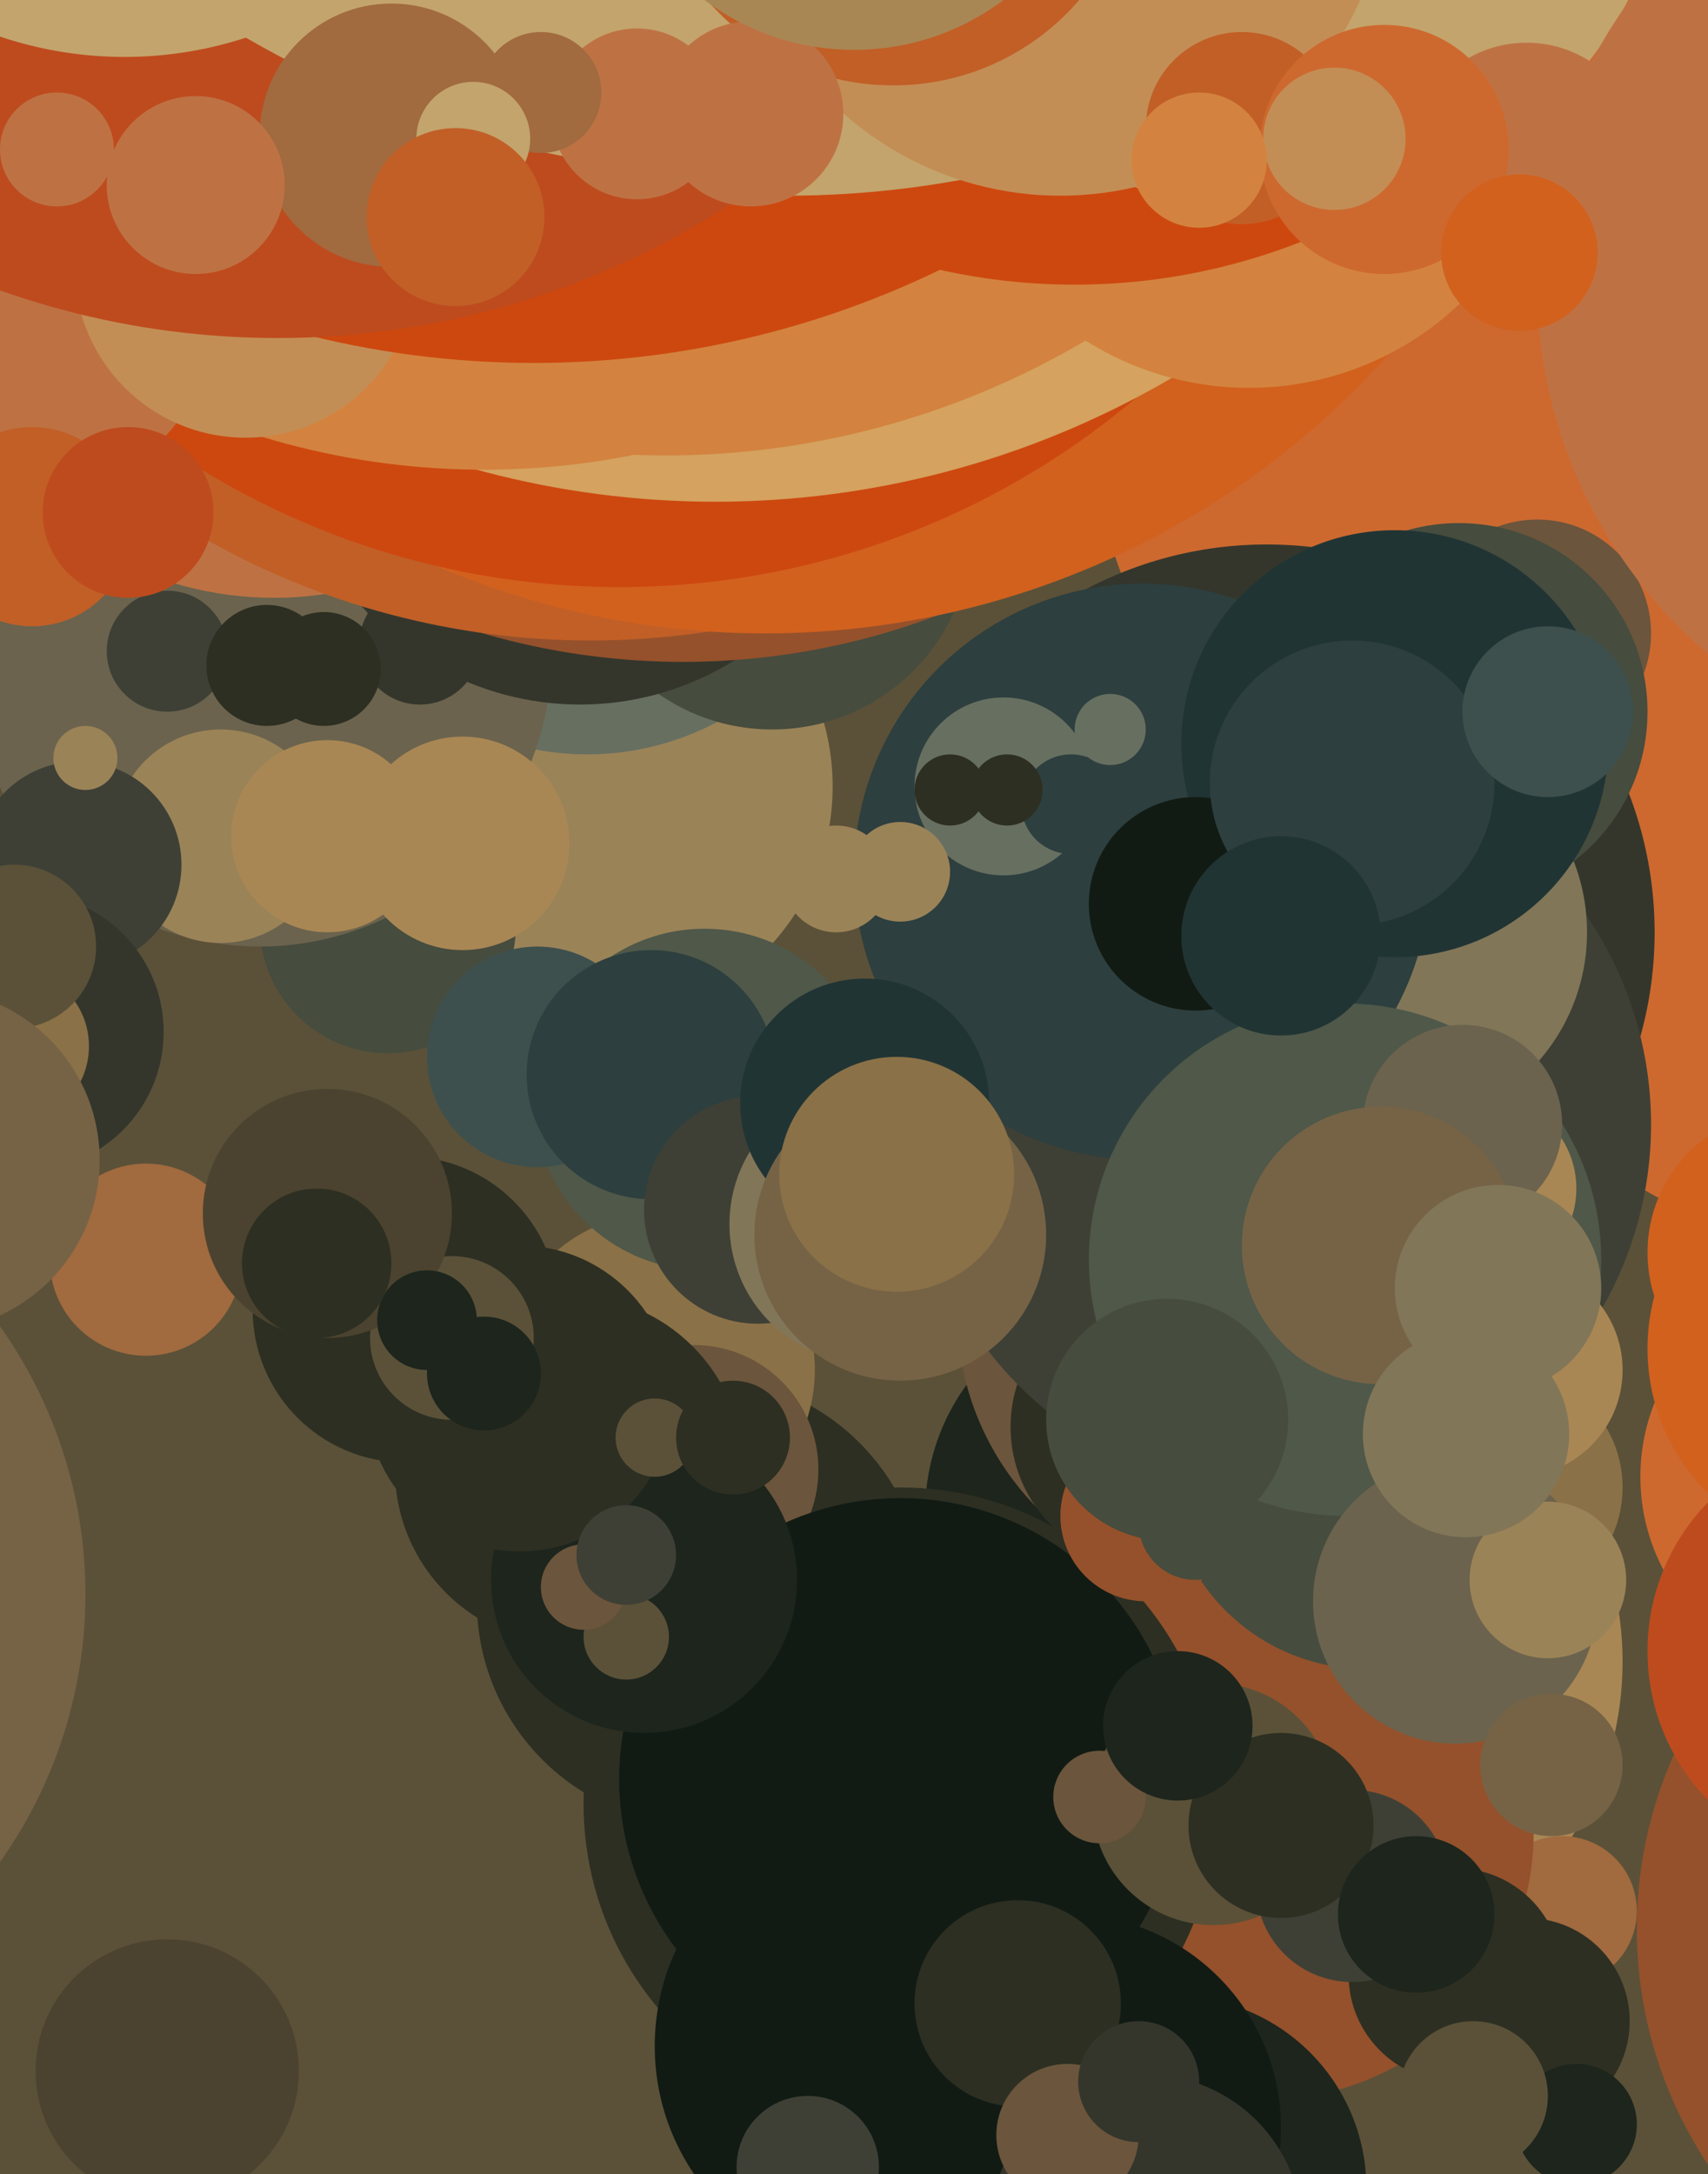 <svg xmlns="http://www.w3.org/2000/svg" width="480px" height="611px">
  <rect width="480" height="611" fill="rgb(91,81,56)"/>
  <circle cx="624" cy="48" r="329" fill="rgb(205,105,47)"/>
  <circle cx="364" cy="467" r="92" fill="rgb(169,135,84)"/>
  <circle cx="168" cy="221" r="66" fill="rgb(155,131,88)"/>
  <circle cx="321" cy="425" r="61" fill="rgb(29,37,29)"/>
  <circle cx="109" cy="260" r="36" fill="rgb(70,76,62)"/>
  <circle cx="165" cy="134" r="78" fill="rgb(103,111,97)"/>
  <circle cx="197" cy="450" r="63" fill="rgb(45,47,34)"/>
  <circle cx="439" cy="537" r="21" fill="rgb(161,106,63)"/>
  <circle cx="73" cy="184" r="82" fill="rgb(107,99,77)"/>
  <circle cx="429" cy="568" r="29" fill="rgb(45,47,34)"/>
  <circle cx="77" cy="70" r="98" fill="rgb(190,114,68)"/>
  <circle cx="185" cy="385" r="44" fill="rgb(139,113,71)"/>
  <circle cx="118" cy="181" r="17" fill="rgb(52,54,44)"/>
  <circle cx="198" cy="309" r="48" fill="rgb(79,88,73)"/>
  <circle cx="151" cy="297" r="31" fill="rgb(61,80,78)"/>
  <circle cx="217" cy="149" r="56" fill="rgb(70,76,62)"/>
  <circle cx="347" cy="369" r="78" fill="rgb(107,85,60)"/>
  <circle cx="356" cy="515" r="75" fill="rgb(149,81,43)"/>
  <circle cx="163" cy="116" r="82" fill="rgb(52,54,44)"/>
  <circle cx="356" cy="262" r="109" fill="rgb(52,54,44)"/>
  <circle cx="192" cy="-16" r="202" fill="rgb(149,81,43)"/>
  <circle cx="47" cy="183" r="17" fill="rgb(62,64,54)"/>
  <circle cx="443" cy="597" r="17" fill="rgb(29,37,29)"/>
  <circle cx="503" cy="352" r="40" fill="rgb(210,97,30)"/>
  <circle cx="432" cy="178" r="32" fill="rgb(107,85,60)"/>
  <circle cx="166" cy="-40" r="220" fill="rgb(193,95,39)"/>
  <circle cx="215" cy="-57" r="235" fill="rgb(210,97,30)"/>
  <circle cx="253" cy="507" r="89" fill="rgb(45,47,34)"/>
  <circle cx="183" cy="302" r="35" fill="rgb(45,63,62)"/>
  <circle cx="195" cy="413" r="35" fill="rgb(107,85,60)"/>
  <circle cx="323" cy="401" r="39" fill="rgb(45,47,34)"/>
  <circle cx="360" cy="316" r="104" fill="rgb(62,64,54)"/>
  <circle cx="330" cy="615" r="54" fill="rgb(29,37,29)"/>
  <circle cx="174" cy="-60" r="225" fill="rgb(205,72,15)"/>
  <circle cx="201" cy="-113" r="254" fill="rgb(213,162,95)"/>
  <circle cx="248" cy="575" r="64" fill="rgb(17,27,20)"/>
  <circle cx="384" cy="413" r="56" fill="rgb(70,76,62)"/>
  <circle cx="160" cy="413" r="49" fill="rgb(45,47,34)"/>
  <circle cx="187" cy="-104" r="232" fill="rgb(211,131,63)"/>
  <circle cx="391" cy="262" r="55" fill="rgb(130,118,88)"/>
  <circle cx="300" cy="598" r="60" fill="rgb(17,27,20)"/>
  <circle cx="409" cy="555" r="30" fill="rgb(45,47,34)"/>
  <circle cx="321" cy="245" r="81" fill="rgb(45,63,62)"/>
  <circle cx="410" cy="200" r="53" fill="rgb(70,76,62)"/>
  <circle cx="378" cy="354" r="72" fill="rgb(79,88,73)"/>
  <circle cx="75" cy="187" r="17" fill="rgb(45,47,34)"/>
  <circle cx="423" cy="418" r="33" fill="rgb(139,113,71)"/>
  <circle cx="282" cy="221" r="25" fill="rgb(103,111,97)"/>
  <circle cx="417" cy="334" r="26" fill="rgb(169,135,84)"/>
  <circle cx="213" cy="340" r="32" fill="rgb(62,64,54)"/>
  <circle cx="351" cy="23" r="86" fill="rgb(211,131,63)"/>
  <circle cx="136" cy="-83" r="215" fill="rgb(211,131,63)"/>
  <circle cx="392" cy="209" r="60" fill="rgb(33,52,52)"/>
  <circle cx="13" cy="91" r="46" fill="rgb(190,114,68)"/>
  <circle cx="411" cy="316" r="28" fill="rgb(107,99,77)"/>
  <circle cx="47" cy="582" r="37" fill="rgb(75,67,47)"/>
  <circle cx="244" cy="344" r="39" fill="rgb(130,118,88)"/>
  <circle cx="253" cy="500" r="79" fill="rgb(17,27,20)"/>
  <circle cx="69" cy="75" r="48" fill="rgb(195,142,85)"/>
  <circle cx="286" cy="563" r="29" fill="rgb(45,47,34)"/>
  <circle cx="302" cy="-94" r="174" fill="rgb(205,72,15)"/>
  <circle cx="341" cy="507" r="34" fill="rgb(91,81,56)"/>
  <circle cx="409" cy="450" r="40" fill="rgb(107,99,77)"/>
  <circle cx="114" cy="368" r="43" fill="rgb(45,47,34)"/>
  <circle cx="150" cy="-160" r="262" fill="rgb(205,72,15)"/>
  <circle cx="580" cy="542" r="120" fill="rgb(149,81,43)"/>
  <circle cx="301" cy="226" r="14" fill="rgb(45,63,62)"/>
  <circle cx="41" cy="354" r="27" fill="rgb(161,106,63)"/>
  <circle cx="267" cy="222" r="10" fill="rgb(45,47,34)"/>
  <circle cx="243" cy="310" r="35" fill="rgb(33,52,52)"/>
  <circle cx="322" cy="627" r="44" fill="rgb(52,54,44)"/>
  <circle cx="62" cy="235" r="30" fill="rgb(155,131,88)"/>
  <circle cx="181" cy="444" r="43" fill="rgb(29,37,29)"/>
  <circle cx="146" cy="393" r="43" fill="rgb(45,47,34)"/>
  <circle cx="253" cy="347" r="41" fill="rgb(118,99,70)"/>
  <circle cx="22" cy="243" r="29" fill="rgb(62,64,54)"/>
  <circle cx="9" cy="148" r="28" fill="rgb(193,95,39)"/>
  <circle cx="336" cy="254" r="30" fill="rgb(17,27,20)"/>
  <circle cx="7" cy="290" r="39" fill="rgb(52,54,44)"/>
  <circle cx="221" cy="-217" r="272" fill="rgb(195,164,108)"/>
  <circle cx="78" cy="-139" r="234" fill="rgb(190,75,30)"/>
  <circle cx="184" cy="404" r="11" fill="rgb(91,81,56)"/>
  <circle cx="252" cy="330" r="33" fill="rgb(139,113,71)"/>
  <circle cx="212" cy="-236" r="285" fill="rgb(195,164,108)"/>
  <circle cx="380" cy="530" r="27" fill="rgb(62,64,54)"/>
  <circle cx="426" cy="385" r="30" fill="rgb(169,135,84)"/>
  <circle cx="127" cy="376" r="23" fill="rgb(91,81,56)"/>
  <circle cx="414" cy="589" r="21" fill="rgb(91,81,56)"/>
  <circle cx="130" cy="237" r="30" fill="rgb(169,135,84)"/>
  <circle cx="136" cy="386" r="16" fill="rgb(29,37,29)"/>
  <circle cx="110" cy="38" r="37" fill="rgb(161,106,63)"/>
  <circle cx="359" cy="-51" r="111" fill="rgb(195,164,108)"/>
  <circle cx="235" cy="247" r="15" fill="rgb(155,131,88)"/>
  <circle cx="92" cy="341" r="35" fill="rgb(75,67,47)"/>
  <circle cx="55" cy="52" r="25" fill="rgb(190,114,68)"/>
  <circle cx="3" cy="294" r="22" fill="rgb(139,113,71)"/>
  <circle cx="298" cy="-37" r="92" fill="rgb(195,142,85)"/>
  <circle cx="176" cy="460" r="12" fill="rgb(91,81,56)"/>
  <circle cx="283" cy="222" r="10" fill="rgb(45,47,34)"/>
  <circle cx="36" cy="144" r="24" fill="rgb(190,75,30)"/>
  <circle cx="251" cy="-45" r="69" fill="rgb(193,95,39)"/>
  <circle cx="211" cy="32" r="26" fill="rgb(190,114,68)"/>
  <circle cx="380" cy="220" r="40" fill="rgb(45,63,62)"/>
  <circle cx="309" cy="505" r="13" fill="rgb(107,85,60)"/>
  <circle cx="92" cy="235" r="27" fill="rgb(169,135,84)"/>
  <circle cx="388" cy="350" r="39" fill="rgb(118,99,70)"/>
  <circle cx="360" cy="263" r="28" fill="rgb(33,52,52)"/>
  <circle cx="4" cy="266" r="23" fill="rgb(91,81,56)"/>
  <circle cx="179" cy="32" r="24" fill="rgb(190,114,68)"/>
  <circle cx="152" cy="26" r="17" fill="rgb(161,106,63)"/>
  <circle cx="435" cy="444" r="22" fill="rgb(155,131,88)"/>
  <circle cx="-20" cy="326" r="48" fill="rgb(118,99,70)"/>
  <circle cx="429" cy="45" r="33" fill="rgb(190,114,68)"/>
  <circle cx="349" cy="36" r="27" fill="rgb(193,95,39)"/>
  <circle cx="421" cy="362" r="29" fill="rgb(130,118,88)"/>
  <circle cx="35" cy="-94" r="110" fill="rgb(195,164,108)"/>
  <circle cx="517" cy="415" r="56" fill="rgb(205,105,47)"/>
  <circle cx="435" cy="200" r="24" fill="rgb(61,80,78)"/>
  <circle cx="164" cy="446" r="12" fill="rgb(107,85,60)"/>
  <circle cx="240" cy="-56" r="70" fill="rgb(169,135,84)"/>
  <circle cx="227" cy="609" r="20" fill="rgb(62,64,54)"/>
  <circle cx="312" cy="205" r="10" fill="rgb(103,111,97)"/>
  <circle cx="568" cy="80" r="136" fill="rgb(190,114,68)"/>
  <circle cx="206" cy="404" r="16" fill="rgb(45,47,34)"/>
  <circle cx="24" cy="213" r="9" fill="rgb(155,131,88)"/>
  <circle cx="412" cy="403" r="29" fill="rgb(130,118,88)"/>
  <circle cx="91" cy="188" r="16" fill="rgb(45,47,34)"/>
  <circle cx="120" cy="371" r="14" fill="rgb(29,37,29)"/>
  <circle cx="360" cy="513" r="26" fill="rgb(45,47,34)"/>
  <circle cx="322" cy="426" r="24" fill="rgb(149,81,43)"/>
  <circle cx="336" cy="428" r="16" fill="rgb(70,76,62)"/>
  <circle cx="176" cy="437" r="14" fill="rgb(62,64,54)"/>
  <circle cx="389" cy="42" r="35" fill="rgb(205,105,47)"/>
  <circle cx="427" cy="71" r="22" fill="rgb(210,97,30)"/>
  <circle cx="398" cy="538" r="22" fill="rgb(29,37,29)"/>
  <circle cx="133" cy="39" r="16" fill="rgb(195,164,108)"/>
  <circle cx="128" cy="61" r="25" fill="rgb(193,95,39)"/>
  <circle cx="331" cy="485" r="21" fill="rgb(29,37,29)"/>
  <circle cx="375" cy="39" r="20" fill="rgb(195,142,85)"/>
  <circle cx="523" cy="464" r="60" fill="rgb(190,75,30)"/>
  <circle cx="16" cy="42" r="16" fill="rgb(190,114,68)"/>
  <circle cx="253" cy="245" r="14" fill="rgb(155,131,88)"/>
  <circle cx="89" cy="355" r="21" fill="rgb(45,47,34)"/>
  <circle cx="328" cy="399" r="34" fill="rgb(70,76,62)"/>
  <circle cx="436" cy="496" r="20" fill="rgb(118,99,70)"/>
  <circle cx="337" cy="45" r="19" fill="rgb(211,131,63)"/>
  <circle cx="300" cy="600" r="20" fill="rgb(107,85,60)"/>
  <circle cx="520" cy="379" r="57" fill="rgb(210,97,30)"/>
  <circle cx="320" cy="585" r="17" fill="rgb(52,54,44)"/>
  <circle cx="-106" cy="448" r="130" fill="rgb(118,99,70)"/>
</svg>